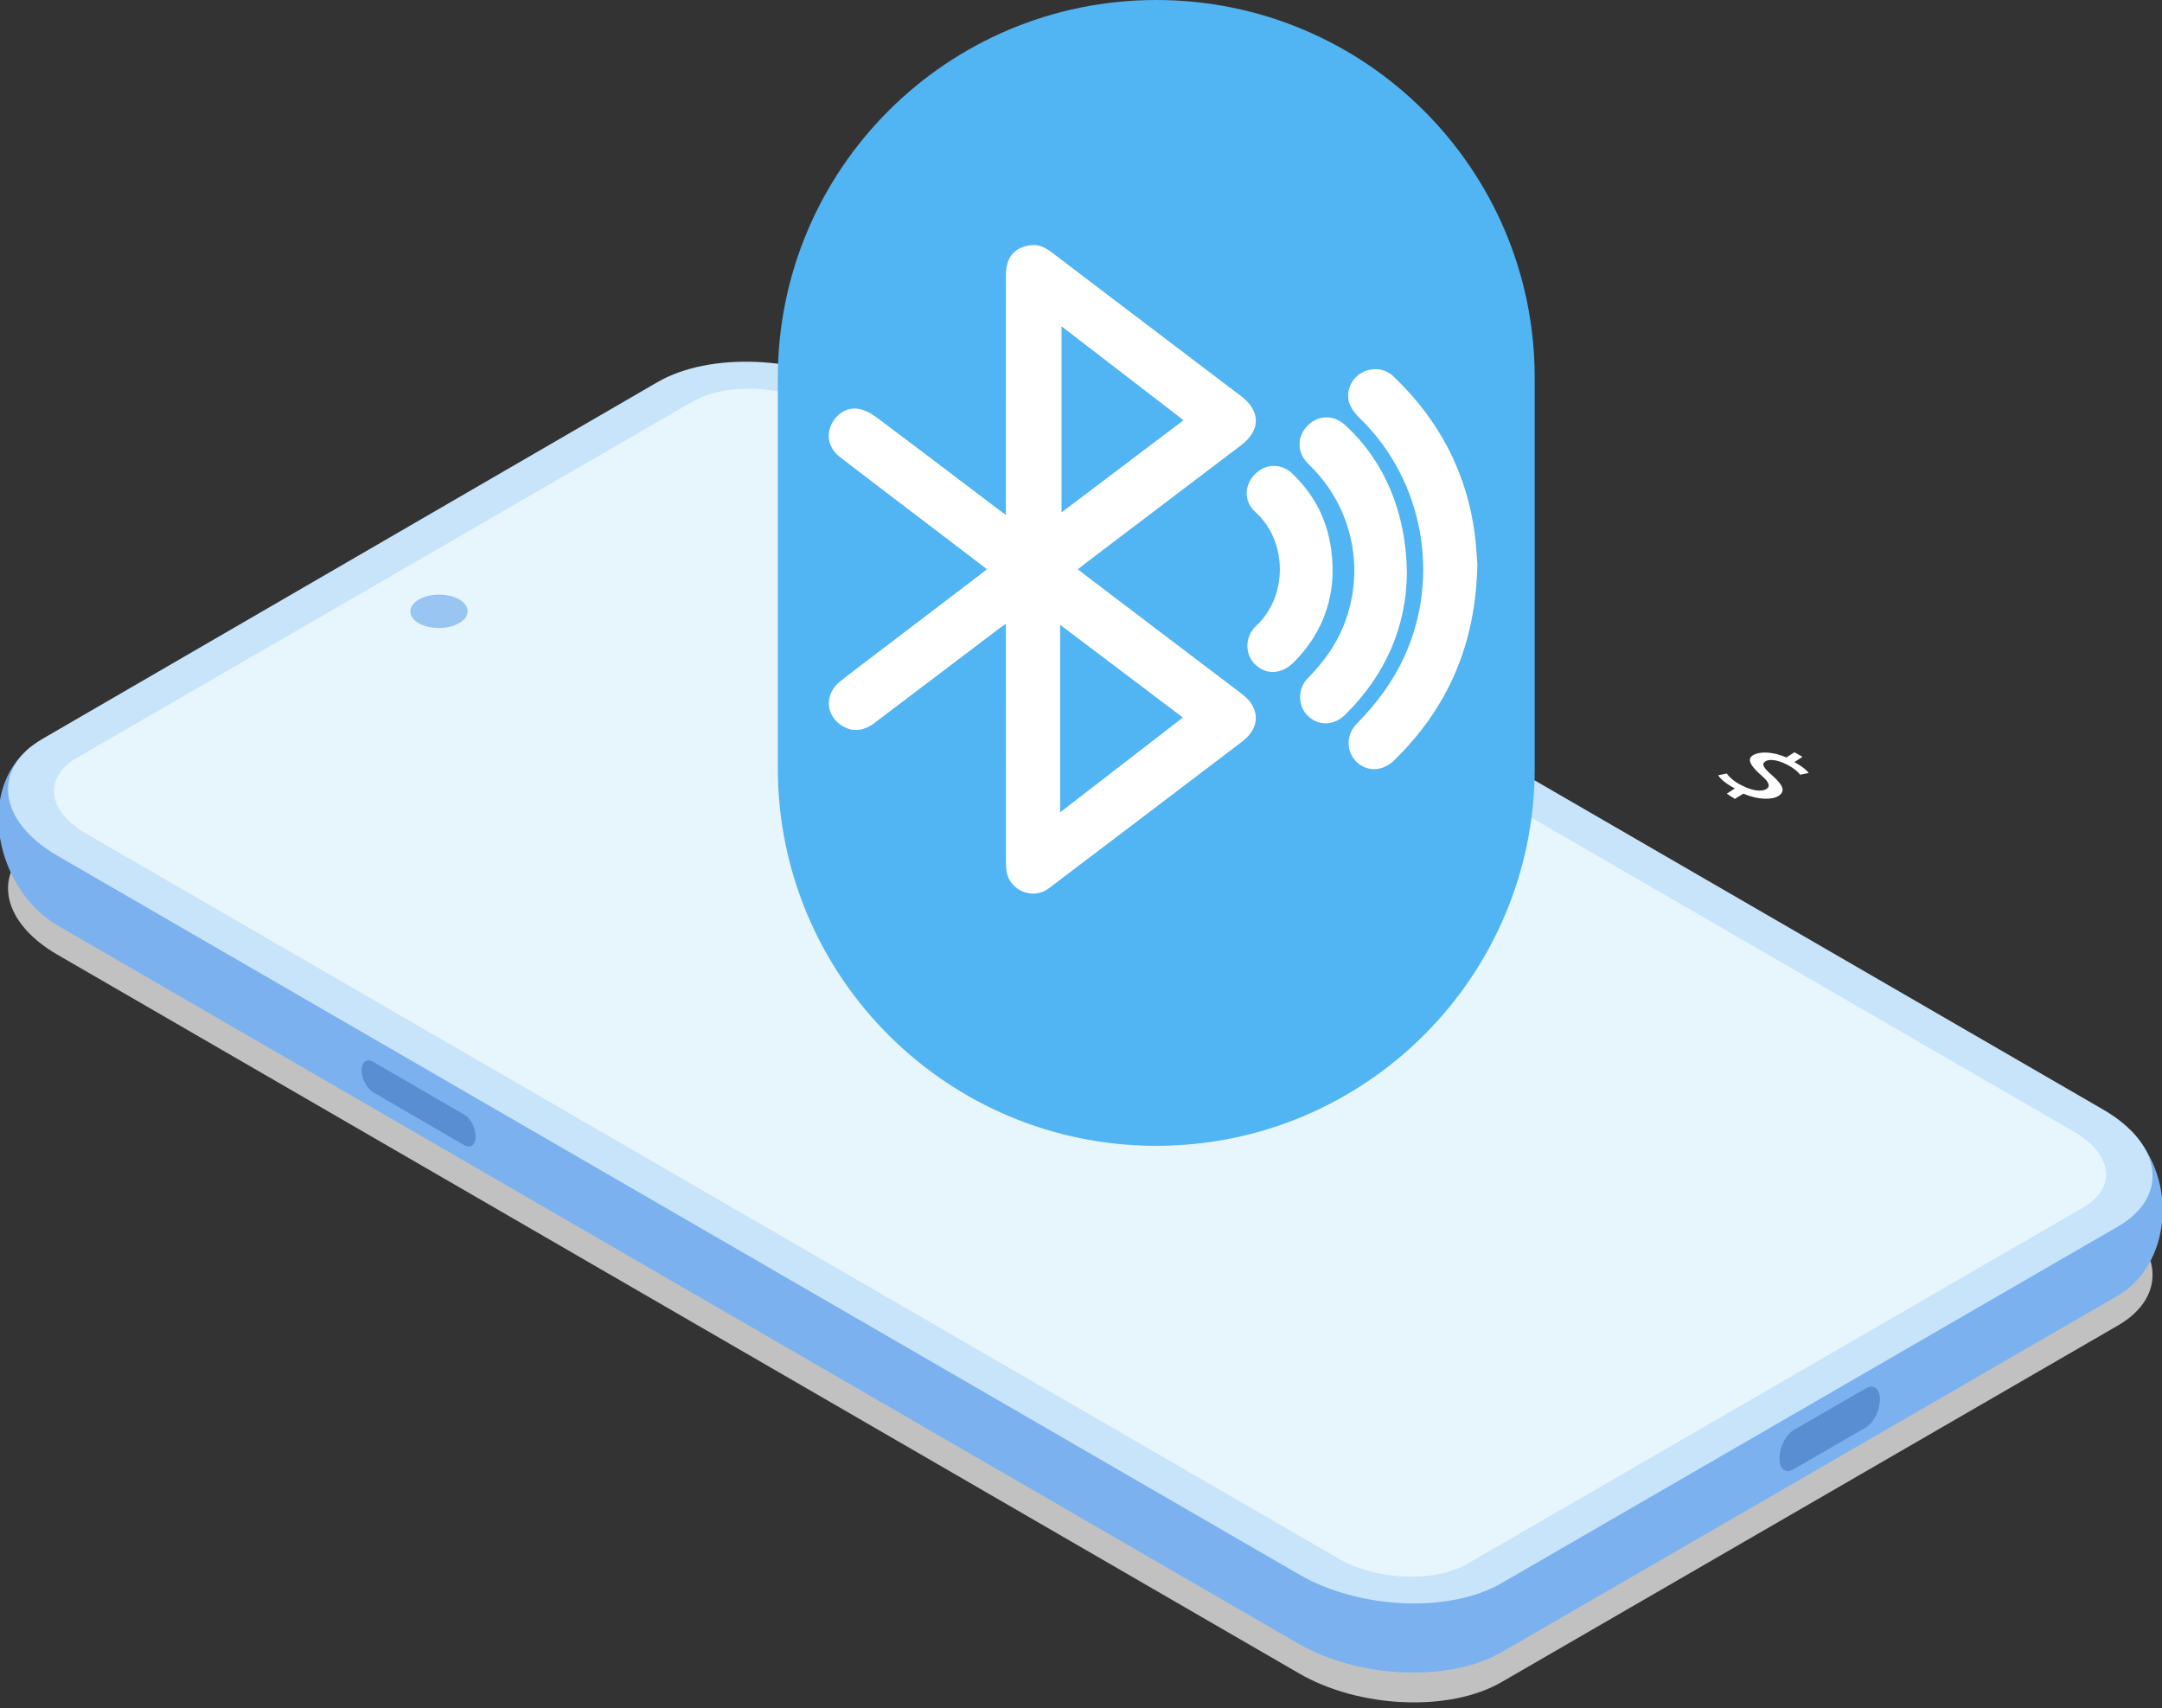<svg width="300" height="237" viewBox="0 0 300 237" fill="none" xmlns="http://www.w3.org/2000/svg">
<rect x="0" y="0" width="300" height="237" fill="#333333" stroke="none"/>
<g clip-path="url(#clip0_334_116903)">
<path d="M208.405 233.377L293.812 183.966C301.055 179.815 300.1 172.472 291.822 167.682L119.497 67.902C111.139 63.113 98.563 62.554 91.32 66.705L5.993 116.196C-1.25 120.346 -0.295 127.69 7.983 132.48L180.228 232.18C188.586 237.049 201.162 237.608 208.405 233.377Z" fill="#C1C1C1"/>
<path d="M208.405 229.226L293.811 179.815C301.055 175.664 302.487 164.01 295.722 156.906L119.496 63.751C111.139 58.962 98.563 58.403 91.319 62.554L4.241 103.663C-3.559 109.889 -0.375 123.539 7.982 128.409L180.228 228.109C188.586 232.898 201.162 233.457 208.405 229.226Z" fill="#7BB1EE"/>
<path d="M208.405 219.648L293.812 170.236C301.055 166.086 300.1 158.742 291.822 153.952L119.497 54.172C111.139 49.383 98.563 48.824 91.32 52.975L5.993 102.466C-1.25 106.617 -0.295 113.961 7.983 118.75L180.228 218.45C188.586 223.319 201.162 223.878 208.405 219.648Z" fill="#C7E4FA"/>
<path d="M287.843 157.066L114.085 56.487C108.752 53.374 100.633 53.055 96.017 55.769L10.61 105.18C5.994 107.894 6.551 112.524 11.884 115.637L185.642 216.215C190.975 219.328 199.093 219.648 203.71 216.934L289.116 167.522C293.733 164.808 293.176 160.179 287.843 157.066Z" fill="#E7F5FC"/>
<path d="M60.929 87.141C63.127 87.129 64.903 86.083 64.896 84.805C64.889 83.526 63.102 82.5 60.904 82.512C58.706 82.523 56.929 83.57 56.936 84.848C56.943 86.127 58.731 87.153 60.929 87.141Z" fill="#99C5F2"/>
<path d="M248.92 203.842L258.87 198.095C259.984 197.456 260.86 195.7 260.86 194.184C260.86 192.667 259.984 192.028 258.87 192.667L248.92 198.414C247.806 199.053 246.93 200.809 246.93 202.326C246.851 203.842 247.806 204.561 248.92 203.842Z" fill="#5A8ED3"/>
<path d="M51.76 151.558L64.416 158.901C65.291 159.38 66.008 158.901 66.008 157.704C66.008 156.507 65.291 155.15 64.416 154.671L51.76 147.327C50.884 146.848 50.168 147.327 50.168 148.524C50.168 149.642 50.884 150.999 51.76 151.558Z" fill="#5A8ED3"/>
<path d="M239.608 110.129L240.722 109.411C239.688 108.852 238.732 108.133 238.414 107.575L239.608 107.335C240.006 107.894 240.722 108.532 241.757 109.011C243.11 109.73 244.463 109.889 245.1 109.49C245.737 109.091 245.419 108.453 244.384 107.575C242.951 106.297 242.314 105.339 243.269 104.781C244.225 104.222 246.055 104.302 247.886 105.1L249 104.382L250.115 105.02L249 105.739C250.115 106.377 250.672 106.856 250.99 107.255L249.796 107.495C249.558 107.175 249 106.617 247.886 106.058C246.453 105.339 245.419 105.339 244.941 105.659C244.384 106.058 244.702 106.537 245.976 107.654C247.408 108.932 247.806 109.81 246.772 110.448C245.896 111.007 243.986 111.007 241.916 110.129L240.722 110.847L239.608 110.129Z" fill="white"/>
<path d="M208.643 86.581C210.315 86.581 211.748 88.018 211.748 90.572C211.748 93.206 210.315 94.483 208.723 94.483C207.052 94.483 205.619 93.126 205.619 90.412C205.619 88.018 206.813 86.581 208.643 86.581ZM208.643 87.618C207.45 87.618 206.972 88.896 206.972 90.492C206.972 92.168 207.45 93.446 208.643 93.446C209.758 93.446 210.315 92.168 210.315 90.572C210.315 88.896 209.758 87.618 208.643 87.618ZM207.688 99.911L200.127 86.581H201.241L208.803 99.911H207.688ZM200.206 91.929C201.878 91.929 203.311 93.366 203.311 96C203.311 98.554 201.878 99.832 200.286 99.832C198.614 99.832 197.182 98.475 197.182 95.761C197.261 93.286 198.455 91.929 200.206 91.929ZM200.286 92.967C199.092 92.967 198.614 94.244 198.614 95.84C198.614 97.517 199.092 98.794 200.286 98.794C201.321 98.794 201.957 97.517 201.957 95.92C201.957 94.244 201.4 92.967 200.286 92.967Z" fill="white"/>
<g clip-path="url(#clip1_334_116903)">
<path d="M212.959 106.568C212.959 135.522 189.448 158.992 160.445 158.992C131.441 158.994 107.93 135.523 107.93 106.568V52.424C107.93 23.471 131.441 0 160.443 0C189.446 0 212.957 23.471 212.957 52.424V106.568H212.959Z" fill="#51B4F3"/>
<g clip-path="url(#clip2_334_116903)">
<path d="M136.945 78.976C133.756 76.547 130.679 74.202 127.602 71.857C123.94 69.067 120.271 66.291 116.624 63.48C115.141 62.338 114.661 60.738 115.236 59.192C115.814 57.638 117.399 56.47 118.997 56.708C119.879 56.838 120.793 57.291 121.519 57.834C127.257 62.12 132.955 66.463 138.666 70.786C138.902 70.966 139.148 71.133 139.577 71.439C139.577 70.927 139.577 70.583 139.577 70.238C139.577 59.562 139.577 48.887 139.581 38.209C139.582 35.745 140.675 34.385 142.909 34.036C144.082 33.853 145.031 34.326 145.94 35.019C151.224 39.049 156.522 43.06 161.815 47.077C165.288 49.712 168.761 52.344 172.231 54.983C174.945 57.047 174.939 59.709 172.222 61.772C164.936 67.299 157.649 72.825 150.366 78.351C150.126 78.534 149.893 78.728 149.565 78.993C149.855 79.224 150.1 79.431 150.355 79.623C157.688 85.188 165.024 90.748 172.357 96.314C174.877 98.226 174.901 100.969 172.388 102.879C163.435 109.689 154.475 116.489 145.509 123.279C143.365 124.904 140.121 123.606 139.683 120.964C139.604 120.485 139.586 119.992 139.584 119.506C139.579 108.891 139.579 98.276 139.579 87.661C139.579 87.358 139.579 87.058 139.579 86.552C139.185 86.828 138.923 87.001 138.673 87.191C132.915 91.553 127.158 95.918 121.398 100.278C119.776 101.506 118.242 101.624 116.752 100.648C114.476 99.158 114.408 96.235 116.655 94.483C119.25 92.459 121.886 90.484 124.505 88.489C128.361 85.552 132.217 82.617 136.071 79.678C136.327 79.486 136.579 79.273 136.945 78.976ZM147.106 112.717C152.912 108.233 158.568 103.866 164.137 99.563C158.467 95.28 152.85 91.036 147.106 86.698C147.106 95.436 147.106 103.961 147.106 112.717ZM147.298 71.1C153.033 66.768 158.604 62.56 164.231 58.309C158.624 53.995 153.022 49.684 147.298 45.279C147.298 53.952 147.298 62.41 147.298 71.1Z" fill="white"/>
<path d="M205.001 78.281C204.797 89.326 200.94 98.221 193.423 105.529C191.833 107.076 189.644 107.126 188.187 105.672C186.769 104.257 186.765 101.932 188.283 100.401C190.991 97.669 193.248 94.637 194.857 91.13C199.946 80.041 197.499 66.652 188.776 58.12C187.645 57.013 186.811 55.845 187.145 54.189C187.709 51.397 191.244 50.224 193.334 52.211C199.622 58.19 203.5 65.448 204.638 74.098C204.847 75.667 204.915 77.253 205.001 78.281Z" fill="white"/>
<path d="M195.224 79.508C195.15 86.979 192.247 93.669 186.641 99.191C185.089 100.72 182.941 100.751 181.48 99.334C180.056 97.953 180.012 95.579 181.504 94.067C183.582 91.96 185.3 89.63 186.416 86.876C189.498 79.264 187.766 70.632 181.986 64.815C181.794 64.621 181.594 64.432 181.405 64.232C179.952 62.705 179.963 60.58 181.431 59.069C182.884 57.572 185.032 57.515 186.592 58.932C192.062 63.9 195.136 71.08 195.224 79.508Z" fill="white"/>
<path d="M184.916 79.363C184.857 83.974 183.107 88.352 179.476 91.94C177.815 93.583 175.693 93.68 174.181 92.213C172.708 90.785 172.689 88.334 174.326 86.818C178.679 82.788 178.73 75.128 174.19 71.038C172.576 69.582 172.625 67.371 174.113 65.826C175.578 64.304 177.788 64.24 179.342 65.732C183.074 69.318 184.923 73.713 184.916 79.363Z" fill="white"/>
</g>
</g>
</g>
<defs>
<clipPath id="clip0_334_116903">
<rect width="300" height="236.17" fill="white"/>
</clipPath>
<clipPath id="clip1_334_116903">
<rect width="105.029" height="158.994" fill="white" transform="translate(107.93)"/>
</clipPath>
<clipPath id="clip2_334_116903">
<rect width="90" height="90" fill="white" transform="translate(115 34)"/>
</clipPath>
</defs>
</svg>
